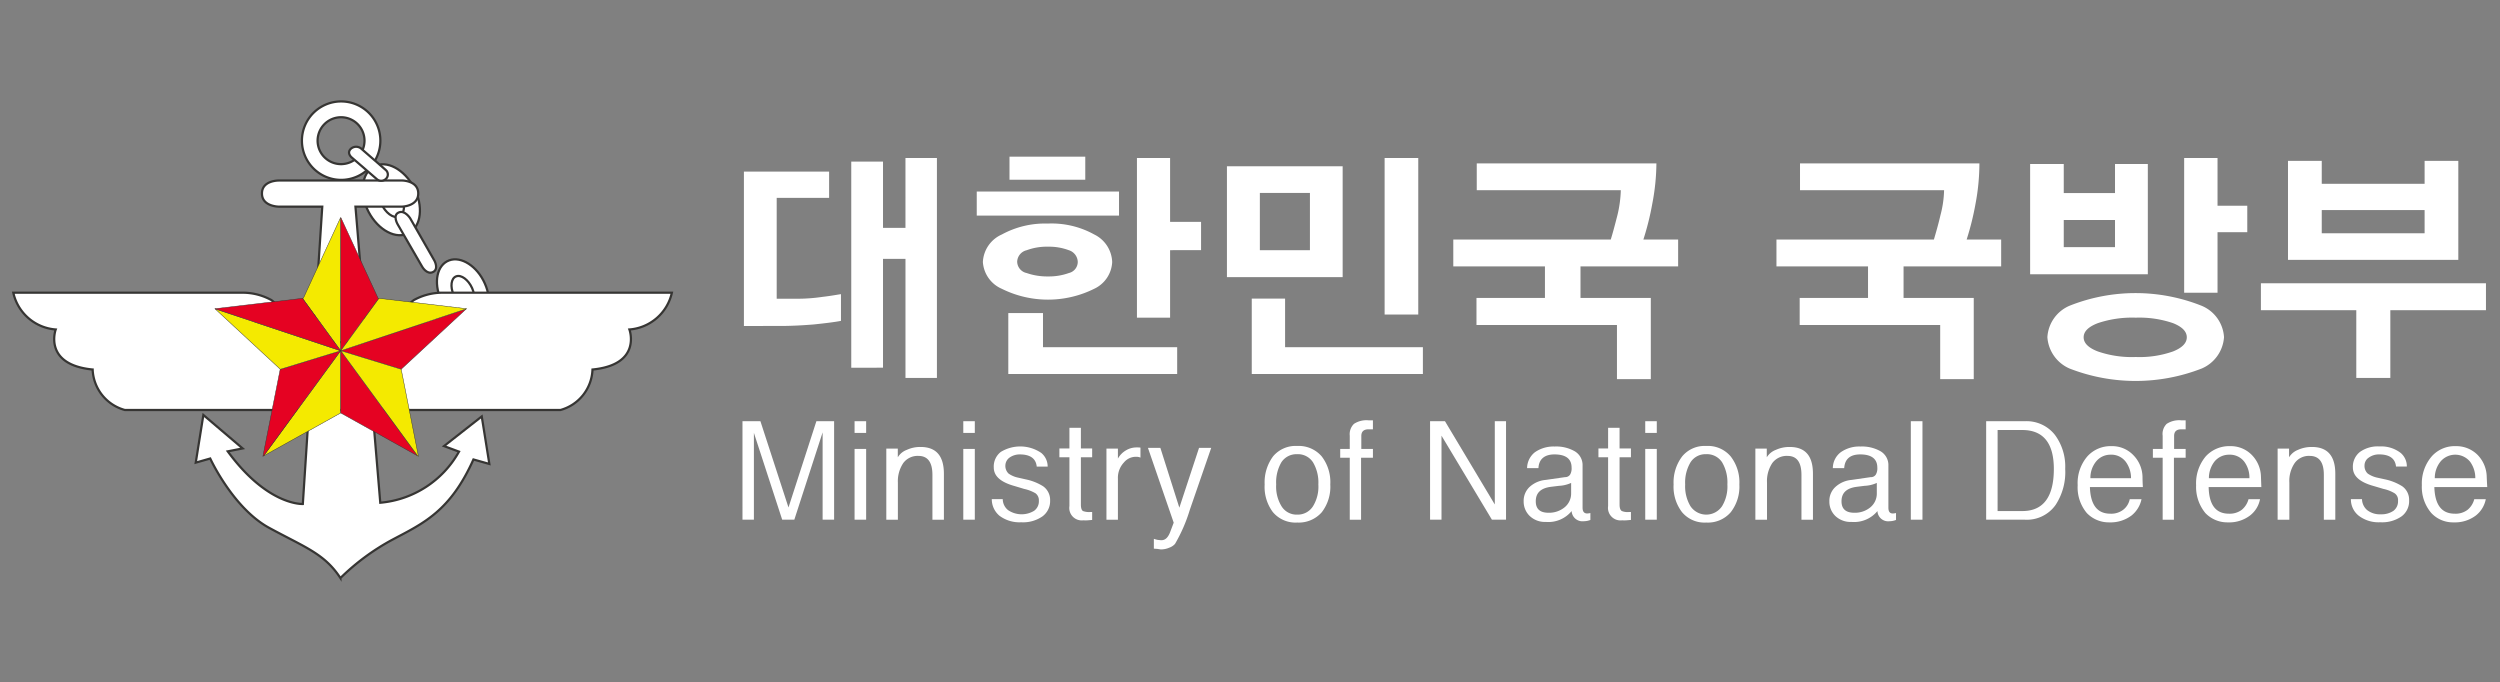 <svg id="Layer_1" data-name="Layer 1" xmlns="http://www.w3.org/2000/svg" width="153.297" height="41.85" viewBox="0 0 153.297 41.85">
  <rect x="0" y="0" width="153.297" height="41.85" fill="#808080" stroke="none"/>
  <defs>
    <style>
      .cls-1, .cls-2, .cls-5 {
        fill: #fff;
      }

      .cls-1, .cls-2, .cls-3, .cls-4 {
        stroke: #363533;
      }

      .cls-1, .cls-2 {
        stroke-width: 0.137px;
      }

      .cls-1 {
        fill-rule: evenodd;
      }

      .cls-3 {
        fill: #e50222;
      }

      .cls-3, .cls-4 {
        stroke-width: 0.027px;
      }

      .cls-4 {
        fill: #f4ea00;
      }
    </style>
  </defs>
  <title>footer-vendor</title>
  <g>
    <g>
      <path class="cls-1" d="M24.935,14.352c-.824.307-1.907-.387-2.426-1.551-.513-1.163-.265-2.349.56-2.657.82-.302,1.898.398,2.414,1.563C25.991,12.86,25.755,14.052,24.935,14.352Z"/>
      <path class="cls-1" d="M24.454,13.281c-.338.131-.825-.232-1.081-.806-.249-.564-.175-1.13.167-1.254.344-.126.825.23,1.08.802C24.875,12.589,24.801,13.156,24.454,13.281Z"/>
    </g>
    <path class="cls-1" d="M17.101,11.069s-1.038-.019-1.038.794c0,.809,1.038.809,1.038.809h2.66L18.569,30.904s-2.154.123-4.604-3.227l.913-.18L12.47,25.446l-.467,2.922.887-.253s1.392,3.031,3.6,4.244c2.21,1.203,3.407,1.587,4.384,3.085A14.023,14.023,0,0,1,24.1,33.072c1.89-.999,3.513-1.736,4.931-4.898l.975.275L29.54,25.537l-2.313,1.816.918.341a6.144,6.144,0,0,1-4.827,3.133l-1.522-18.156h2.854s.996-.018.996-.809c0-.794-.996-.794-.996-.794Z"/>
    <g>
      <path class="cls-1" d="M29.23,19.789c-.745.281-1.725-.356-2.192-1.412-.469-1.056-.247-2.131.501-2.41.741-.276,1.729.362,2.191,1.418C30.204,18.439,29.976,19.517,29.23,19.789Z"/>
      <path class="cls-1" d="M28.798,18.815c-.308.117-.748-.212-.977-.728-.233-.519-.156-1.026.147-1.14.312-.122.753.21.983.723C29.177,18.192,29.113,18.701,28.798,18.815Z"/>
    </g>
    <path class="cls-1" d="M20.909,6.22A2.405,2.405,0,1,0,23.324,8.626,2.406,2.406,0,0,0,20.909,6.22Zm0,3.845A1.438,1.438,0,1,1,22.351,8.626,1.437,1.437,0,0,1,20.909,10.064Z"/>
    <path class="cls-1" d="M22.135,9.102a.484.484,0,0,0-.617.018c-.281.264.045.533.045.533l1.526,1.317a.414.414,0,0,0,.573,0,.364.364,0,0,0-.013-.55Z"/>
    <path class="cls-1" d="M25.15,13.382s-.338-.531-.713-.347c-.375.174-.054.718-.054.718l1.498,2.591s.285.523.669.338c.374-.181.088-.7.088-.7Z"/>
    <g>
      <path class="cls-2" d="M21.097,20.982H19.902l-3.257-2.58a3.683,3.683,0,0,0-1.655-.453H.816a2.889,2.889,0,0,0,2.6,2.255h0s-.79,2.155,2.265,2.455h0A2.681,2.681,0,0,0,7.655,25.14H21.097"/>
      <path class="cls-2" d="M20.926,20.982H22.111l3.262-2.58a3.642,3.642,0,0,1,1.652-.453H41.199a2.894,2.894,0,0,1-2.604,2.255h0s.795,2.155-2.264,2.455h0A2.674,2.674,0,0,1,34.368,25.14H20.926"/>
    </g>
    <polygon class="cls-3" points="20.898 21.507 28.594 18.938 24.602 22.638 24.602 22.645 20.898 21.507 20.898 21.507"/>
    <polygon class="cls-4" points="20.885 13.337 18.603 18.284 18.546 18.292 20.885 21.507 20.885 13.337"/>
    <polygon class="cls-4" points="20.885 21.507 16.161 27.959 20.885 25.325 20.885 21.507"/>
    <polygon class="cls-3" points="20.885 21.507 17.181 22.645 16.12 27.98 16.161 27.959 20.885 21.507 20.885 21.507"/>
    <polygon class="cls-4" points="20.885 21.507 13.188 18.938 17.181 22.638 17.181 22.645 20.885 21.507 20.885 21.507"/>
    <polygon class="cls-3" points="18.546 18.292 13.18 18.929 13.188 18.938 20.885 21.507 18.546 18.292"/>
    <polygon class="cls-3" points="20.898 13.337 23.184 18.284 23.238 18.292 20.898 21.507 20.898 13.337"/>
    <polygon class="cls-3" points="20.898 21.507 25.617 27.959 20.898 25.325 20.898 21.507"/>
    <polygon class="cls-4" points="20.898 21.507 24.602 22.645 25.658 27.98 25.617 27.959 20.898 21.507 20.898 21.507"/>
    <polygon class="cls-4" points="23.238 18.292 28.605 18.929 28.594 18.938 20.898 21.507 23.238 18.292"/>
    <path class="cls-5" d="M51.567,19.675c-.341.068-.893.139-1.669.22-.776.064-1.467.093-2.072.093H45.616V10.521H50.84v1.614H47.626v6.183h1.209a10.547,10.547,0,0,0,1.598-.114c.556-.064.932-.14,1.134-.167Zm3.956,3.498v-7.3H54.145v6.674H52.198V9.91h1.947v4.061h1.377V9.688h1.929V23.173Z"/>
    <path class="cls-5" d="M59.893,13.221V11.745h8.724v1.476Zm1.539,1.157a5.516,5.516,0,0,1,2.812-.669,5.394,5.394,0,0,1,2.854.669,1.954,1.954,0,0,1,1.1,1.696,1.911,1.911,0,0,1-1.107,1.636,6.366,6.366,0,0,1-5.659,0,1.926,1.926,0,0,1-1.163-1.647A1.945,1.945,0,0,1,61.432,14.378Zm.396,8.555V19.195h2.127v2.096h8.228v1.642ZM61.901,11.02V9.607h4.647V11.02Zm1.048,5.721a3.837,3.837,0,0,0,1.32.21,3.608,3.608,0,0,0,1.275-.21.703.703,0,0,0,.543-.678.775.775,0,0,0-.543-.719,3.442,3.442,0,0,0-1.275-.217,3.533,3.533,0,0,0-1.315.217.751.751,0,0,0-.582.701A.728.728,0,0,0,62.949,16.741Zm8.8-1.401v4.14H69.716V9.688h2.033v3.915h1.899v1.736Z"/>
    <path class="cls-5" d="M75.234,16.994V10.196H82.33v6.797Zm1.522,5.939V18.308H78.8v2.983h8.45v1.642Zm3.567-11.102h-3.07v3.511h3.07Zm4.58,7.454V9.688h2.063V19.285Z"/>
    <path class="cls-5" d="M96.914,16.334v1.933h4.312V23.25H99.15V19.928h-8.614V18.268h4.198V16.334H89.114V14.69h9.655c.126-.402.258-.905.406-1.481a7.303,7.303,0,0,0,.211-1.548h-8.833V10.02h11.016a13.523,13.523,0,0,1-.252,2.469,16.785,16.785,0,0,1-.548,2.201h2.132v1.645Z"/>
    <path class="cls-5" d="M116.724,16.334v1.933h4.304V23.25H118.97V19.928h-8.616V18.268h4.191V16.334h-5.615V14.69h9.654c.117-.402.266-.905.399-1.481a6.468,6.468,0,0,0,.226-1.548H110.374V10.02h11.001a13.449,13.449,0,0,1-.237,2.469,17.177,17.177,0,0,1-.546,2.201h2.117v1.645Z"/>
    <path class="cls-5" d="M124.485,16.818V10.058h2.062v1.78H129.69v-1.78h2.012v6.759ZM126.9,18.749a10.942,10.942,0,0,1,8.099,0,2.227,2.227,0,0,1,1.375,1.925,2.254,2.254,0,0,1-1.368,1.923,11.151,11.151,0,0,1-8.105,0,2.263,2.263,0,0,1-1.358-1.923A2.239,2.239,0,0,1,126.9,18.749Zm2.79-5.26h-3.143v1.666H129.69Zm3.555,8.062c.563-.224.847-.516.847-.869,0-.355-.284-.643-.847-.868a6.378,6.378,0,0,0-2.281-.335,6.593,6.593,0,0,0-2.325.335c-.585.225-.872.512-.872.868,0,.353.288.646.872.869a6.381,6.381,0,0,0,2.325.34A6.173,6.173,0,0,0,133.245,21.551Zm2.731-7.314v3.712H133.93V9.688h2.046V12.615h1.824v1.622Z"/>
    <path class="cls-5" d="M146.572,19.02v4.153h-2.087V19.02h-5.849V17.371h13.8V19.02Zm-6.275-3.086V9.865h2.07V11.27h6.307V9.865h2.067v6.069Zm8.377-3.054h-6.307V14.303h6.307Z"/>
    <path class="cls-5" d="M48.349,31.118l1.711-5.29h1.087v6.039h-.705V26.513l-1.735,5.354h-.744l-1.735-5.325v5.325h-.7V25.828h1.1Z"/>
    <path class="cls-5" d="M52.401,25.828h.71v.718h-.71Zm0,1.7h.71v4.339h-.71Z"/>
    <path class="cls-5" d="M55.052,28.041a1.075,1.075,0,0,1,.554-.457,1.935,1.935,0,0,1,.847-.176q1.425,0,1.426,1.644v2.816h-.704v-2.75c0-.775-.288-1.163-.859-1.163a1.098,1.098,0,0,0-.927.437,1.994,1.994,0,0,0-.332,1.205v2.271h-.71v-4.36h.705Z"/>
    <path class="cls-5" d="M59.068,25.828h.706v.718h-.706Zm0,1.7h.706v4.339h-.706Z"/>
    <path class="cls-5" d="M60.815,30.608h.672a.872.872,0,0,0,.327.672,1.475,1.475,0,0,0,1.59.045.709.709,0,0,0,.298-.619.536.536,0,0,0-.202-.456A2.362,2.362,0,0,0,62.8,29.98l-.567-.171c-.87-.237-1.296-.613-1.296-1.146a1.133,1.133,0,0,1,.431-.952,2.289,2.289,0,0,1,2.478.06,1.075,1.075,0,0,1,.395.839h-.67c-.049-.49-.396-.746-1.038-.746a1.089,1.089,0,0,0-.63.195.615.615,0,0,0-.255.481.649.649,0,0,0,.198.5,1.577,1.577,0,0,0,.581.248l.482.109a3.188,3.188,0,0,1,1.059.424,1.025,1.025,0,0,1,.424.863,1.163,1.163,0,0,1-.469.979,2.076,2.076,0,0,1-1.304.362,2.047,2.047,0,0,1-1.328-.396A1.321,1.321,0,0,1,60.815,30.608Z"/>
    <path class="cls-5" d="M65.576,26.232h.703V27.5h.691v.54h-.691v2.897c0,.211.041.339.126.399a1.062,1.062,0,0,0,.446.06h.119v.486l-.266.023a2.116,2.116,0,0,1-.278,0,.762.762,0,0,1-.85-.874V28.041H64.96V27.5h.616Z"/>
    <path class="cls-5" d="M68.549,28.12a1.335,1.335,0,0,1,.498-.507,1.245,1.245,0,0,1,.67-.177,1.425,1.425,0,0,1,.215.011v.613a.612.612,0,0,0-.262-.05.945.945,0,0,0-.753.349,1.365,1.365,0,0,0-.368.986v2.523h-.703v-4.36h.703Z"/>
    <path class="cls-5" d="M72.316,31.131l1.208-3.668H74.27l-1.311,3.797a9.745,9.745,0,0,1-.908,2.09.846.846,0,0,1-.358.235,1.274,1.274,0,0,1-.522.105l-.19-.03c-.073-.008-.141-.008-.228-.018v-.602a1.91,1.91,0,0,0,.234.065c.092.009.173.02.231.02.23,0,.402-.158.531-.49l.221-.584-1.58-4.589h.762Z"/>
    <path class="cls-5" d="M79.548,27.346a1.849,1.849,0,0,1,1.5.643,2.586,2.586,0,0,1,.524,1.717,2.554,2.554,0,0,1-.524,1.706,1.875,1.875,0,0,1-1.5.63,1.811,1.811,0,0,1-1.501-.645,2.577,2.577,0,0,1-.5-1.691,2.674,2.674,0,0,1,.52-1.727A1.802,1.802,0,0,1,79.548,27.346Zm0,.505a1.106,1.106,0,0,0-.973.492,2.437,2.437,0,0,0-.321,1.363,2.297,2.297,0,0,0,.321,1.326,1.086,1.086,0,0,0,.973.524,1.105,1.105,0,0,0,.97-.524,2.285,2.285,0,0,0,.322-1.326,2.424,2.424,0,0,0-.327-1.355A1.098,1.098,0,0,0,79.548,27.85Z"/>
    <path class="cls-5" d="M82.766,27.528V26.72a.882.882,0,0,1,.258-.729,1.393,1.393,0,0,1,.891-.218h.271v.552H83.915c-.293,0-.441.139-.441.41v.793h.712v.54h-.727v3.8H82.766V28.068H82.18v-.54Z"/>
    <path class="cls-5" d="M91.659,30.934V25.828h.689v6.039h-.866L88.391,26.715v5.152H87.69V25.828h.914Z"/>
    <path class="cls-5" d="M94.78,29.428l1.183-.17a.361.361,0,0,0,.315-.158.748.748,0,0,0,.09-.427c0-.529-.343-.809-1.051-.809-.614,0-.955.296-.981.84h-.697a1.256,1.256,0,0,1,.478-.972,1.987,1.987,0,0,1,1.206-.352,2.287,2.287,0,0,1,1.219.281.978.978,0,0,1,.499.888v2.575c0,.246.094.363.292.363a1.415,1.415,0,0,0,.187-.029v.425a1.165,1.165,0,0,1-.416.079.662.662,0,0,1-.733-.625,1.844,1.844,0,0,1-1.58.667,1.35,1.35,0,0,1-.985-.36,1.219,1.219,0,0,1-.377-.897,1.172,1.172,0,0,1,.354-.88A1.676,1.676,0,0,1,94.78,29.428Zm.334.421c-.631.079-.942.369-.942.889,0,.471.26.703.778.703a1.495,1.495,0,0,0,.994-.337,1.086,1.086,0,0,0,.396-.859v-.633a2.035,2.035,0,0,1-.753.179Z"/>
    <path class="cls-5" d="M98.608,26.232H99.31V27.5h.697v.54H99.31v2.897c0,.211.044.339.139.399a.94.94,0,0,0,.437.06h.121v.486l-.268.023a1.979,1.979,0,0,1-.269,0,.768.768,0,0,1-.863-.874V28.041h-.593V27.5h.593Z"/>
    <path class="cls-5" d="M100.884,25.828h.708v.718h-.708Zm0,1.7h.708v4.339h-.708Z"/>
    <path class="cls-5" d="M104.623,27.346a1.824,1.824,0,0,1,1.502.643,2.589,2.589,0,0,1,.531,1.717,2.557,2.557,0,0,1-.531,1.706,1.849,1.849,0,0,1-1.502.63,1.797,1.797,0,0,1-1.49-.645,2.561,2.561,0,0,1-.51-1.691,2.636,2.636,0,0,1,.531-1.727A1.784,1.784,0,0,1,104.623,27.346Zm0,.505a1.085,1.085,0,0,0-.959.492,2.409,2.409,0,0,0-.331,1.363,2.365,2.365,0,0,0,.32,1.326,1.166,1.166,0,0,0,1.946,0,2.32,2.32,0,0,0,.322-1.326,2.43,2.43,0,0,0-.322-1.355A1.106,1.106,0,0,0,104.623,27.85Z"/>
    <path class="cls-5" d="M108.337,28.041a1.111,1.111,0,0,1,.558-.457,1.985,1.985,0,0,1,.847-.176c.957,0,1.426.546,1.426,1.644v2.816h-.705v-2.75q0-1.163-.855-1.163a1.1,1.1,0,0,0-.931.437,1.994,1.994,0,0,0-.326,1.205v2.271h-.714v-4.36h.699Z"/>
    <path class="cls-5" d="M113.534,29.428l1.172-.17a.352.352,0,0,0,.317-.158.744.744,0,0,0,.092-.427c0-.529-.349-.809-1.046-.809-.634,0-.948.296-.985.84h-.697a1.234,1.234,0,0,1,.483-.972,1.965,1.965,0,0,1,1.21-.352,2.301,2.301,0,0,1,1.215.281.98.98,0,0,1,.499.888v2.575c0,.246.083.363.275.363a1.08,1.08,0,0,0,.192-.029v.425a1.161,1.161,0,0,1-.407.079.655.655,0,0,1-.731-.625,1.851,1.851,0,0,1-1.584.667,1.356,1.356,0,0,1-.993-.36,1.214,1.214,0,0,1-.371-.897,1.152,1.152,0,0,1,.362-.88A1.67,1.67,0,0,1,113.534,29.428Zm.33.421c-.63.079-.945.369-.945.889,0,.471.268.703.781.703a1.478,1.478,0,0,0,.994-.337,1.089,1.089,0,0,0,.39-.859v-.633a2.02,2.02,0,0,1-.76.179Z"/>
    <path class="cls-5" d="M117.169,25.828h.714v6.039h-.714Z"/>
    <path class="cls-5" d="M121.789,25.828h2.383a2.209,2.209,0,0,1,1.837.844,3.252,3.252,0,0,1,.627,2.077,3.664,3.664,0,0,1-.587,2.21,2.157,2.157,0,0,1-1.886.908h-2.374Zm.701,5.509h1.522c1.281,0,1.927-.869,1.927-2.58,0-1.596-.657-2.389-1.938-2.389h-1.51Z"/>
    <path class="cls-5" d="M127.4,29.751a2.513,2.513,0,0,1,.599-1.772,1.915,1.915,0,0,1,1.476-.622,1.794,1.794,0,0,1,1.311.524,1.95,1.95,0,0,1,.59,1.369c.004.396.023.614.023.618h-3.248c.034,1.092.453,1.631,1.253,1.631a1.206,1.206,0,0,0,.784-.237,1.09,1.09,0,0,0,.405-.653h.722a1.734,1.734,0,0,1-.606.996,2.138,2.138,0,0,1-1.366.426,1.867,1.867,0,0,1-1.382-.572A2.454,2.454,0,0,1,127.4,29.751Zm.781-.429h2.491a1.675,1.675,0,0,0-.33-1.015,1.105,1.105,0,0,0-.923-.426,1.128,1.128,0,0,0-.884.411A1.581,1.581,0,0,0,128.181,29.322Z"/>
    <path class="cls-5" d="M132.612,27.528V26.72a.864.864,0,0,1,.246-.729,1.392,1.392,0,0,1,.887-.218h.277v.552h-.268c-.298,0-.44.139-.44.41v.793h.708v.54h-.719v3.8h-.691V28.068h-.6v-.54Z"/>
    <path class="cls-5" d="M134.663,29.751a2.563,2.563,0,0,1,.595-1.772,1.95,1.95,0,0,1,1.485-.622,1.801,1.801,0,0,1,1.319.524A1.961,1.961,0,0,1,138.64,29.25c.015.396.023.614.023.618h-3.231c.024,1.092.441,1.631,1.242,1.631a1.226,1.226,0,0,0,.787-.237,1.261,1.261,0,0,0,.416-.653h.705a1.643,1.643,0,0,1-.607.996,2.098,2.098,0,0,1-1.356.426,1.86,1.86,0,0,1-1.389-.572A2.517,2.517,0,0,1,134.663,29.751Zm.784-.429h2.485a1.637,1.637,0,0,0-.318-1.015,1.11,1.11,0,0,0-.921-.426,1.153,1.153,0,0,0-.895.411A1.653,1.653,0,0,0,135.447,29.322Z"/>
    <path class="cls-5" d="M140.363,28.041a1.109,1.109,0,0,1,.548-.457,2.027,2.027,0,0,1,.857-.176c.951,0,1.43.546,1.43,1.644v2.816h-.703v-2.75q0-1.163-.868-1.163a1.075,1.075,0,0,0-.918.437,1.942,1.942,0,0,0-.328,1.205v2.271h-.72v-4.36h.701Z"/>
    <path class="cls-5" d="M144.155,30.608h.68a.909.909,0,0,0,.318.672,1.262,1.262,0,0,0,.842.256,1.293,1.293,0,0,0,.765-.211.721.721,0,0,0,.284-.619.501.501,0,0,0-.205-.456,2.233,2.233,0,0,0-.693-.271l-.575-.171c-.87-.237-1.295-.613-1.295-1.146a1.147,1.147,0,0,1,.435-.952,1.88,1.88,0,0,1,1.2-.335,1.952,1.952,0,0,1,1.292.395,1.07,1.07,0,0,1,.381.839h-.663c-.049-.49-.396-.746-1.04-.746a1.066,1.066,0,0,0-.628.195.581.581,0,0,0-.264.481.636.636,0,0,0,.198.5,1.641,1.641,0,0,0,.573.248l.497.109a3.235,3.235,0,0,1,1.049.424,1.013,1.013,0,0,1,.418.863,1.157,1.157,0,0,1-.462.979,2.078,2.078,0,0,1-1.305.362,2.004,2.004,0,0,1-1.317-.396A1.271,1.271,0,0,1,144.155,30.608Z"/>
    <path class="cls-5" d="M148.505,29.751a2.55,2.55,0,0,1,.61-1.772,1.887,1.887,0,0,1,1.476-.622,1.842,1.842,0,0,1,1.319.524,1.972,1.972,0,0,1,.573,1.369c.017.396.032.614.032.618h-3.244c.035,1.092.446,1.631,1.254,1.631a1.208,1.208,0,0,0,.782-.237,1.24,1.24,0,0,0,.412-.653h.707a1.679,1.679,0,0,1-.603.996,2.122,2.122,0,0,1-1.368.426,1.811,1.811,0,0,1-1.369-.572A2.455,2.455,0,0,1,148.505,29.751Zm.793-.429h2.485a1.693,1.693,0,0,0-.324-1.015,1.178,1.178,0,0,0-1.801-.015A1.601,1.601,0,0,0,149.298,29.322Z"/>
  </g>
</svg>
